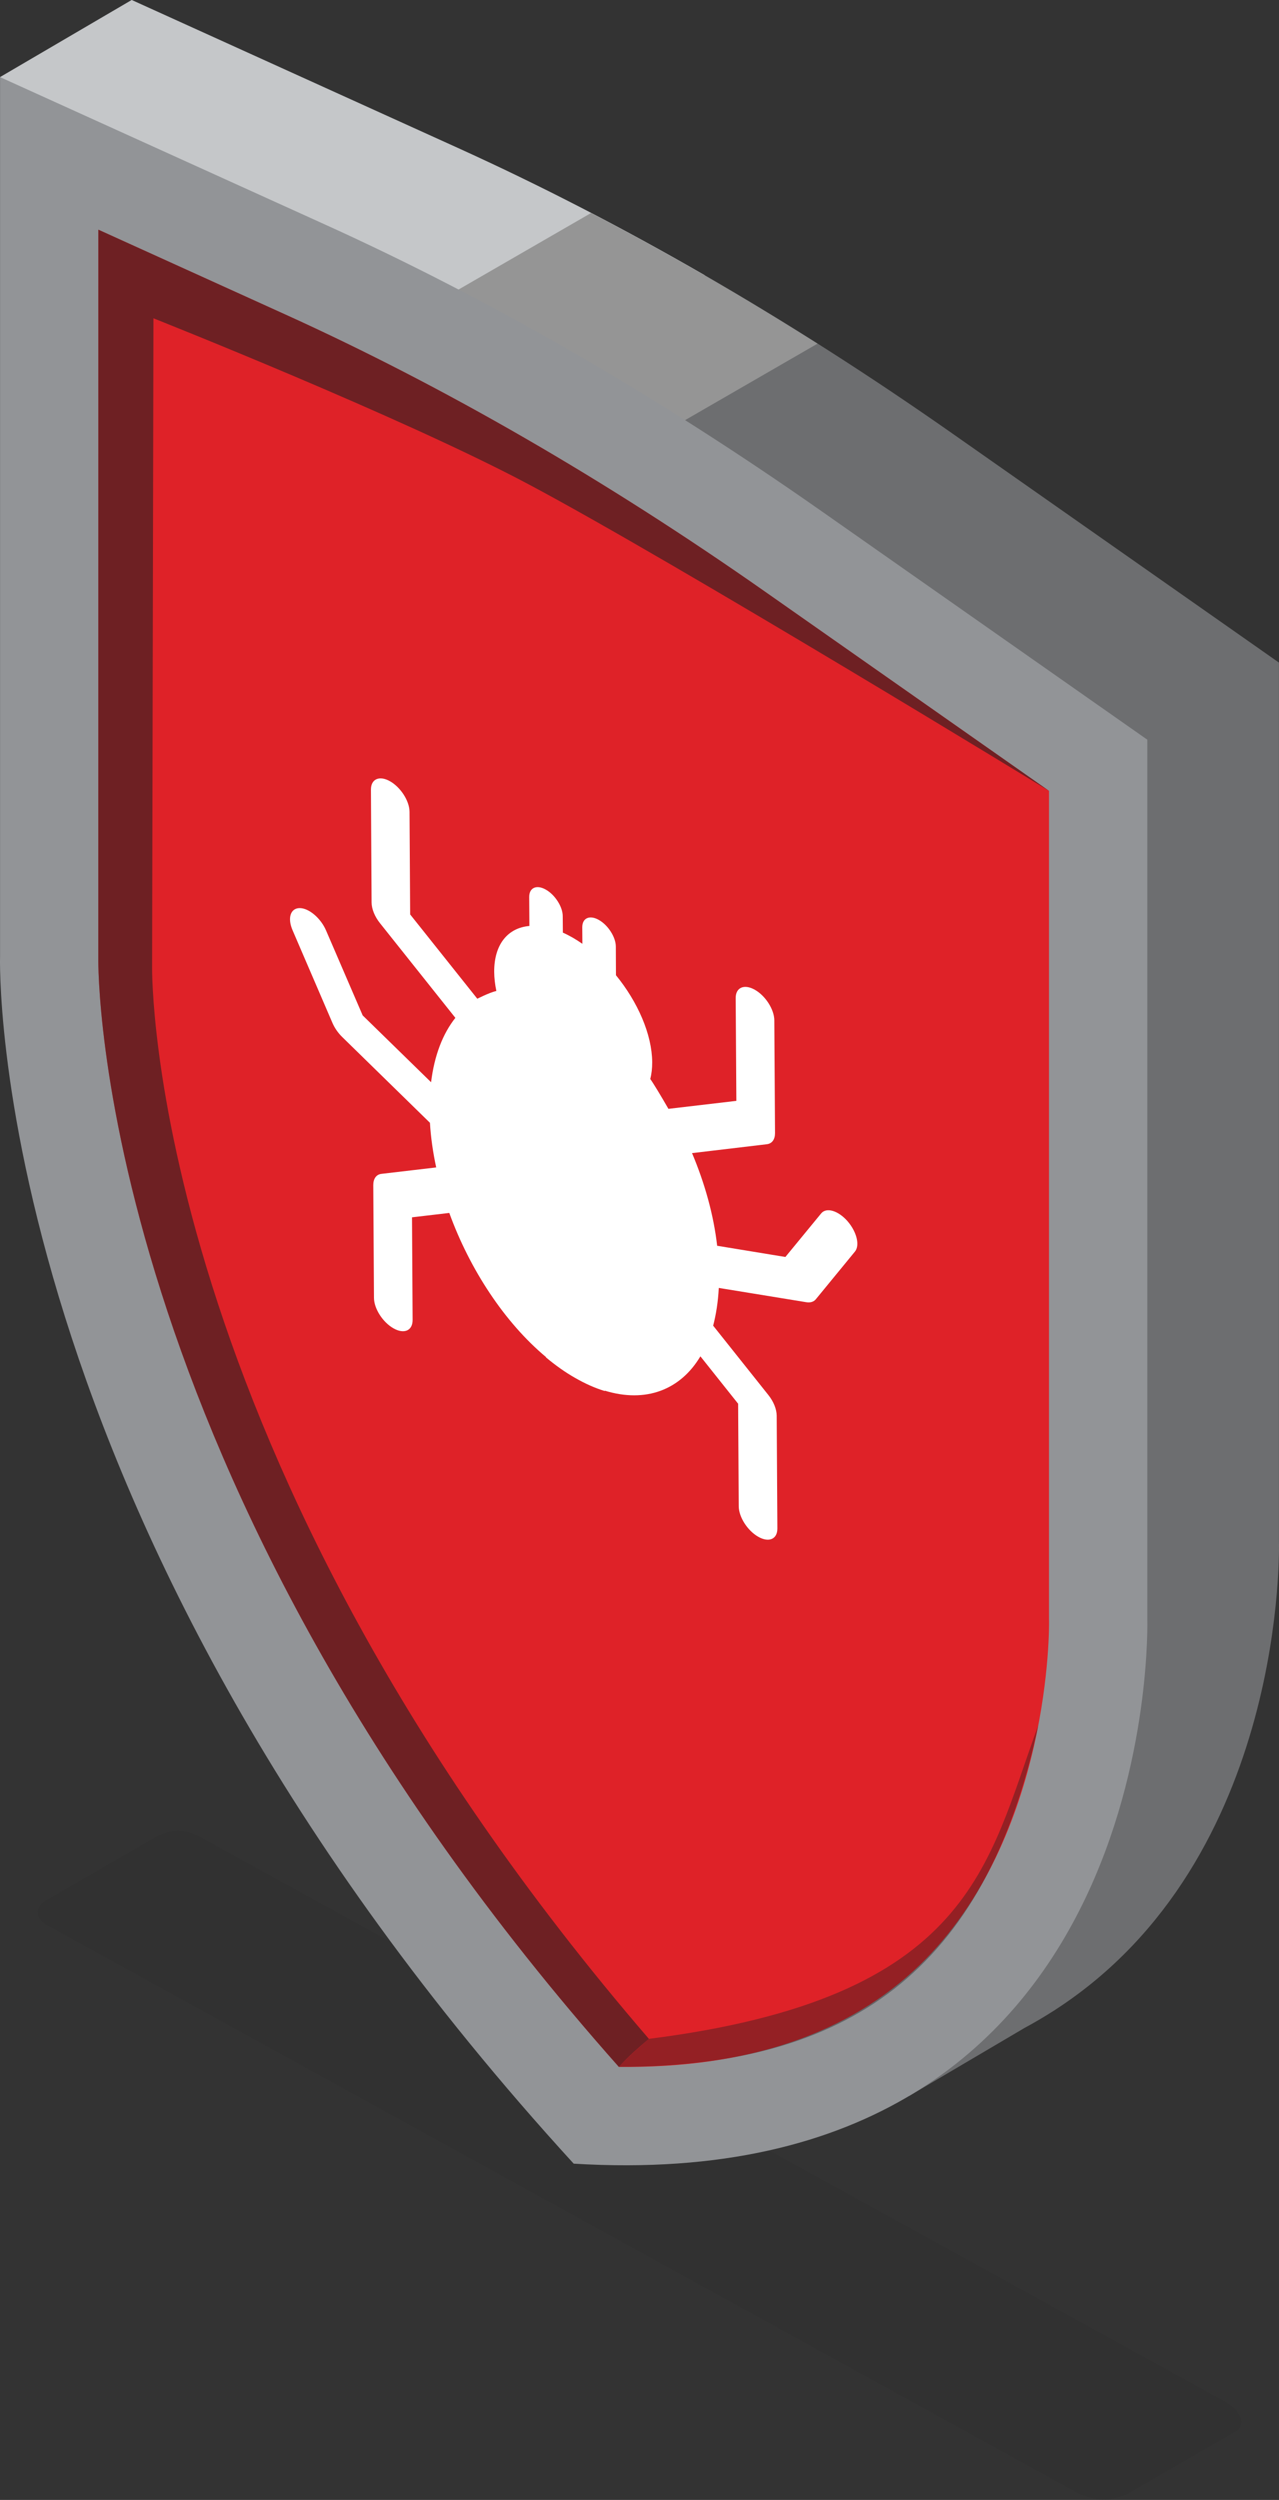<?xml version="1.0" encoding="utf-8"?>
<!-- Generator: Adobe Illustrator 15.0.0, SVG Export Plug-In . SVG Version: 6.00 Build 0)  -->
<!DOCTYPE svg PUBLIC "-//W3C//DTD SVG 1.1//EN" "http://www.w3.org/Graphics/SVG/1.1/DTD/svg11.dtd">
<svg version="1.1" id="Layer_1" xmlns="http://www.w3.org/2000/svg" xmlns:xlink="http://www.w3.org/1999/xlink" x="0px" y="0px"
	 width="224.407px" height="438.48px" viewBox="0 0 224.407 438.48" enable-background="new 0 0 224.407 438.48"
	 xml:space="preserve">
<rect x="0" y="0" width="224.407" height="438.48" fill="#333333" stroke="none"/>
<path opacity="0.1" fill="#231F20" enable-background="new    " d="M193.651,438.48c-1.605,0-4.143-0.983-4.143-0.983L7.869,337.446
	c0,0-1.249-0.909-1.249-1.925c0-1.531,1.618-2.297,1.618-2.297l19.175-11.07c0,0,1.957-1.07,3.852-1.07
	c1.897,0,4.078,1.229,4.078,1.229l179.766,99.021c0,0,1.521,0.811,2.396,2.416c0.793,1.459-0.264,2.451-0.264,2.451l-19.5,11.258
	C197.739,437.458,195.545,438.48,193.651,438.48z"/>
<path fill="#6D6E70" d="M224.397,270.341V116.216l-57.205-40.115c-28.877-20.25-58.001-37.064-86.878-50.158L23.108,0L0.01,13.525
	l25.56,18.534v120.649c0,0-3.138,98.354,100.646,211.849c13.352,0.815,24.92-0.173,34.967-2.492l-1.721,5.588l20.318-11.973
	c1.754-0.941,3.438-1.936,5.057-2.974l0.289-0.169l-0.019-0.003C226.099,326.025,224.397,270.341,224.397,270.341z"/>
<path fill="#C5C7C9" d="M123.637,48.272c-14.462-8.343-28.924-15.802-43.323-22.329L23.108,0L0.01,13.525l25.56,18.534v72.833
	L123.637,48.272z"/>
<path fill="#959595" d="M103.709,37.359L55.501,65.191l39.71,22.928l48.224-27.841C130.202,51.897,116.944,44.246,103.709,37.359z"
	/>
<path fill="#929497" d="M201.301,283.864V129.74l-57.207-40.115c-28.877-20.248-58-37.063-86.877-50.157L0.01,13.525V167.65
	c0,0-3.138,98.352,100.646,211.849C204.439,385.841,201.301,283.864,201.301,283.864z"/>
<path fill="#DF2228" d="M161.426,344.602c-12.484,12.114-30.237,18.162-52.846,17.924C16.293,258.564,17.232,169.033,17.25,168.199
	l0.009-127.913l32.835,14.891c27.854,12.631,56.148,28.973,84.096,48.571l49.861,34.964v145.154l0.008,0.53
	C184.073,284.768,184.557,322.163,161.426,344.602z"/>
<path fill="#FFFFFF" d="M148.691,214.178c-1.635-1.852-3.703-2.465-4.614-1.348l-6.277,7.64l-11.965-1.967v0.01
	c0.092,0.781,0.086,0.778-0.006-0.01c-0.617-5.418-2.179-10.979-4.412-16.264c0.005,0.004,0.009,0.008,0.013,0.012l13.089-1.554
	c0.928-0.096,1.468-0.834,1.463-1.963l-0.123-19.791c-0.018-1.882-1.535-4.276-3.41-5.336c-1.865-1.068-3.38-0.412-3.369,1.455
	l0.119,18.025l-11.921,1.4c-1.363-2.371-2.651-4.501-3.187-5.237c-0.412-0.563-0.408-0.556,0.006,0.004
	c0.222-0.881,0.34-1.863,0.336-2.953c-0.032-4.88-2.555-10.6-6.359-15.248l-0.023-5.047c-0.004-0.814-0.34-1.746-0.879-2.586
	c-0.529-0.839-1.276-1.598-2.081-2.057c-1.636-0.938-2.937-0.344-2.929,1.281l0.021,2.896c-0.552-0.383-1.128-0.746-1.697-1.082
	c-0.591-0.333-1.168-0.63-1.729-0.878l-0.022-2.9c0-0.813-0.335-1.739-0.87-2.575c-0.54-0.854-1.271-1.6-2.087-2.063
	c-1.622-0.925-2.931-0.353-2.926,1.287l0.034,5.082c-3.753,0.326-6.2,3.192-6.176,8.057c0.008,1.086,0.14,2.207,0.381,3.346
	c-0.005,0-0.012-0.002-0.014,0c-1.308,0.311-3.437,1.424-3.332,1.36L71.965,160.39l-0.111-18.013
	c-0.012-1.88-1.541-4.271-3.41-5.339c-1.872-1.068-3.372-0.407-3.36,1.47l0.114,19.788c0.007,1.13,0.556,2.492,1.497,3.657
	l13.202,16.575c0-0.003,0.005,0,0.005-0.003c-2.192,2.753-3.687,6.563-4.266,11.296l-12.005-11.725l-6.42-14.889
	c-0.924-2.16-3.008-3.926-4.621-3.93c-1.623,0.006-2.19,1.738-1.25,3.9l7.001,16.263c0.385,0.885,0.981,1.745,1.695,2.44
	l15.401,15.055c0.152,2.575,0.53,5.201,1.098,7.828l-9.581,1.125c-0.928,0.094-1.459,0.848-1.459,1.967l0.121,19.79
	c0.014,1.883,1.531,4.265,3.415,5.334c1.865,1.069,3.375,0.42,3.366-1.47l-0.107-17.996l6.54-0.769
	c3.613,9.951,9.743,19.25,16.963,25.275l0.004,0.066c1.661,1.393,3.381,2.616,5.163,3.624c1.753,1.005,3.487,1.772,5.149,2.271
	v-0.064c7.194,2.206,13.265-0.125,16.781-6.021l6.62,8.315l0.107,17.994c0.012,1.882,1.541,4.264,3.41,5.333
	c1.881,1.078,3.383,0.427,3.368-1.46l-0.12-19.783c-0.01-1.132-0.548-2.485-1.488-3.647l-9.658-12.127
	c0.517-1.998,0.865-4.213,0.988-6.621v-0.002l15.346,2.506c0.717,0.119,1.305-0.063,1.679-0.516l6.851-8.35
	C150.917,218.443,150.317,216.04,148.691,214.178z"/>
<path opacity="0.6" fill="#231F20" enable-background="new    " d="M108.581,362.525C16.293,258.564,17.232,169.033,17.25,168.199
	l0.009-127.913l32.835,14.891c27.854,12.631,56.148,28.973,84.096,48.571l49.861,34.964c0,0-65.109-39.817-91.212-53.717
	C70.379,73.035,26.923,55.83,26.923,55.83l-0.235,113.9c0.008,0.29-1.078,85.452,87.163,187.879
	C112.208,359.006,110.327,360.604,108.581,362.525z"/>
<path opacity="0.4" fill="#231F20" enable-background="new    " d="M113.851,357.609c56.86-7.199,59.341-30.678,68.321-54.982
	c-9.272,43.408-33.625,59.898-73.592,59.898C110.315,360.617,112.672,358.65,113.851,357.609z"/>
</svg>
